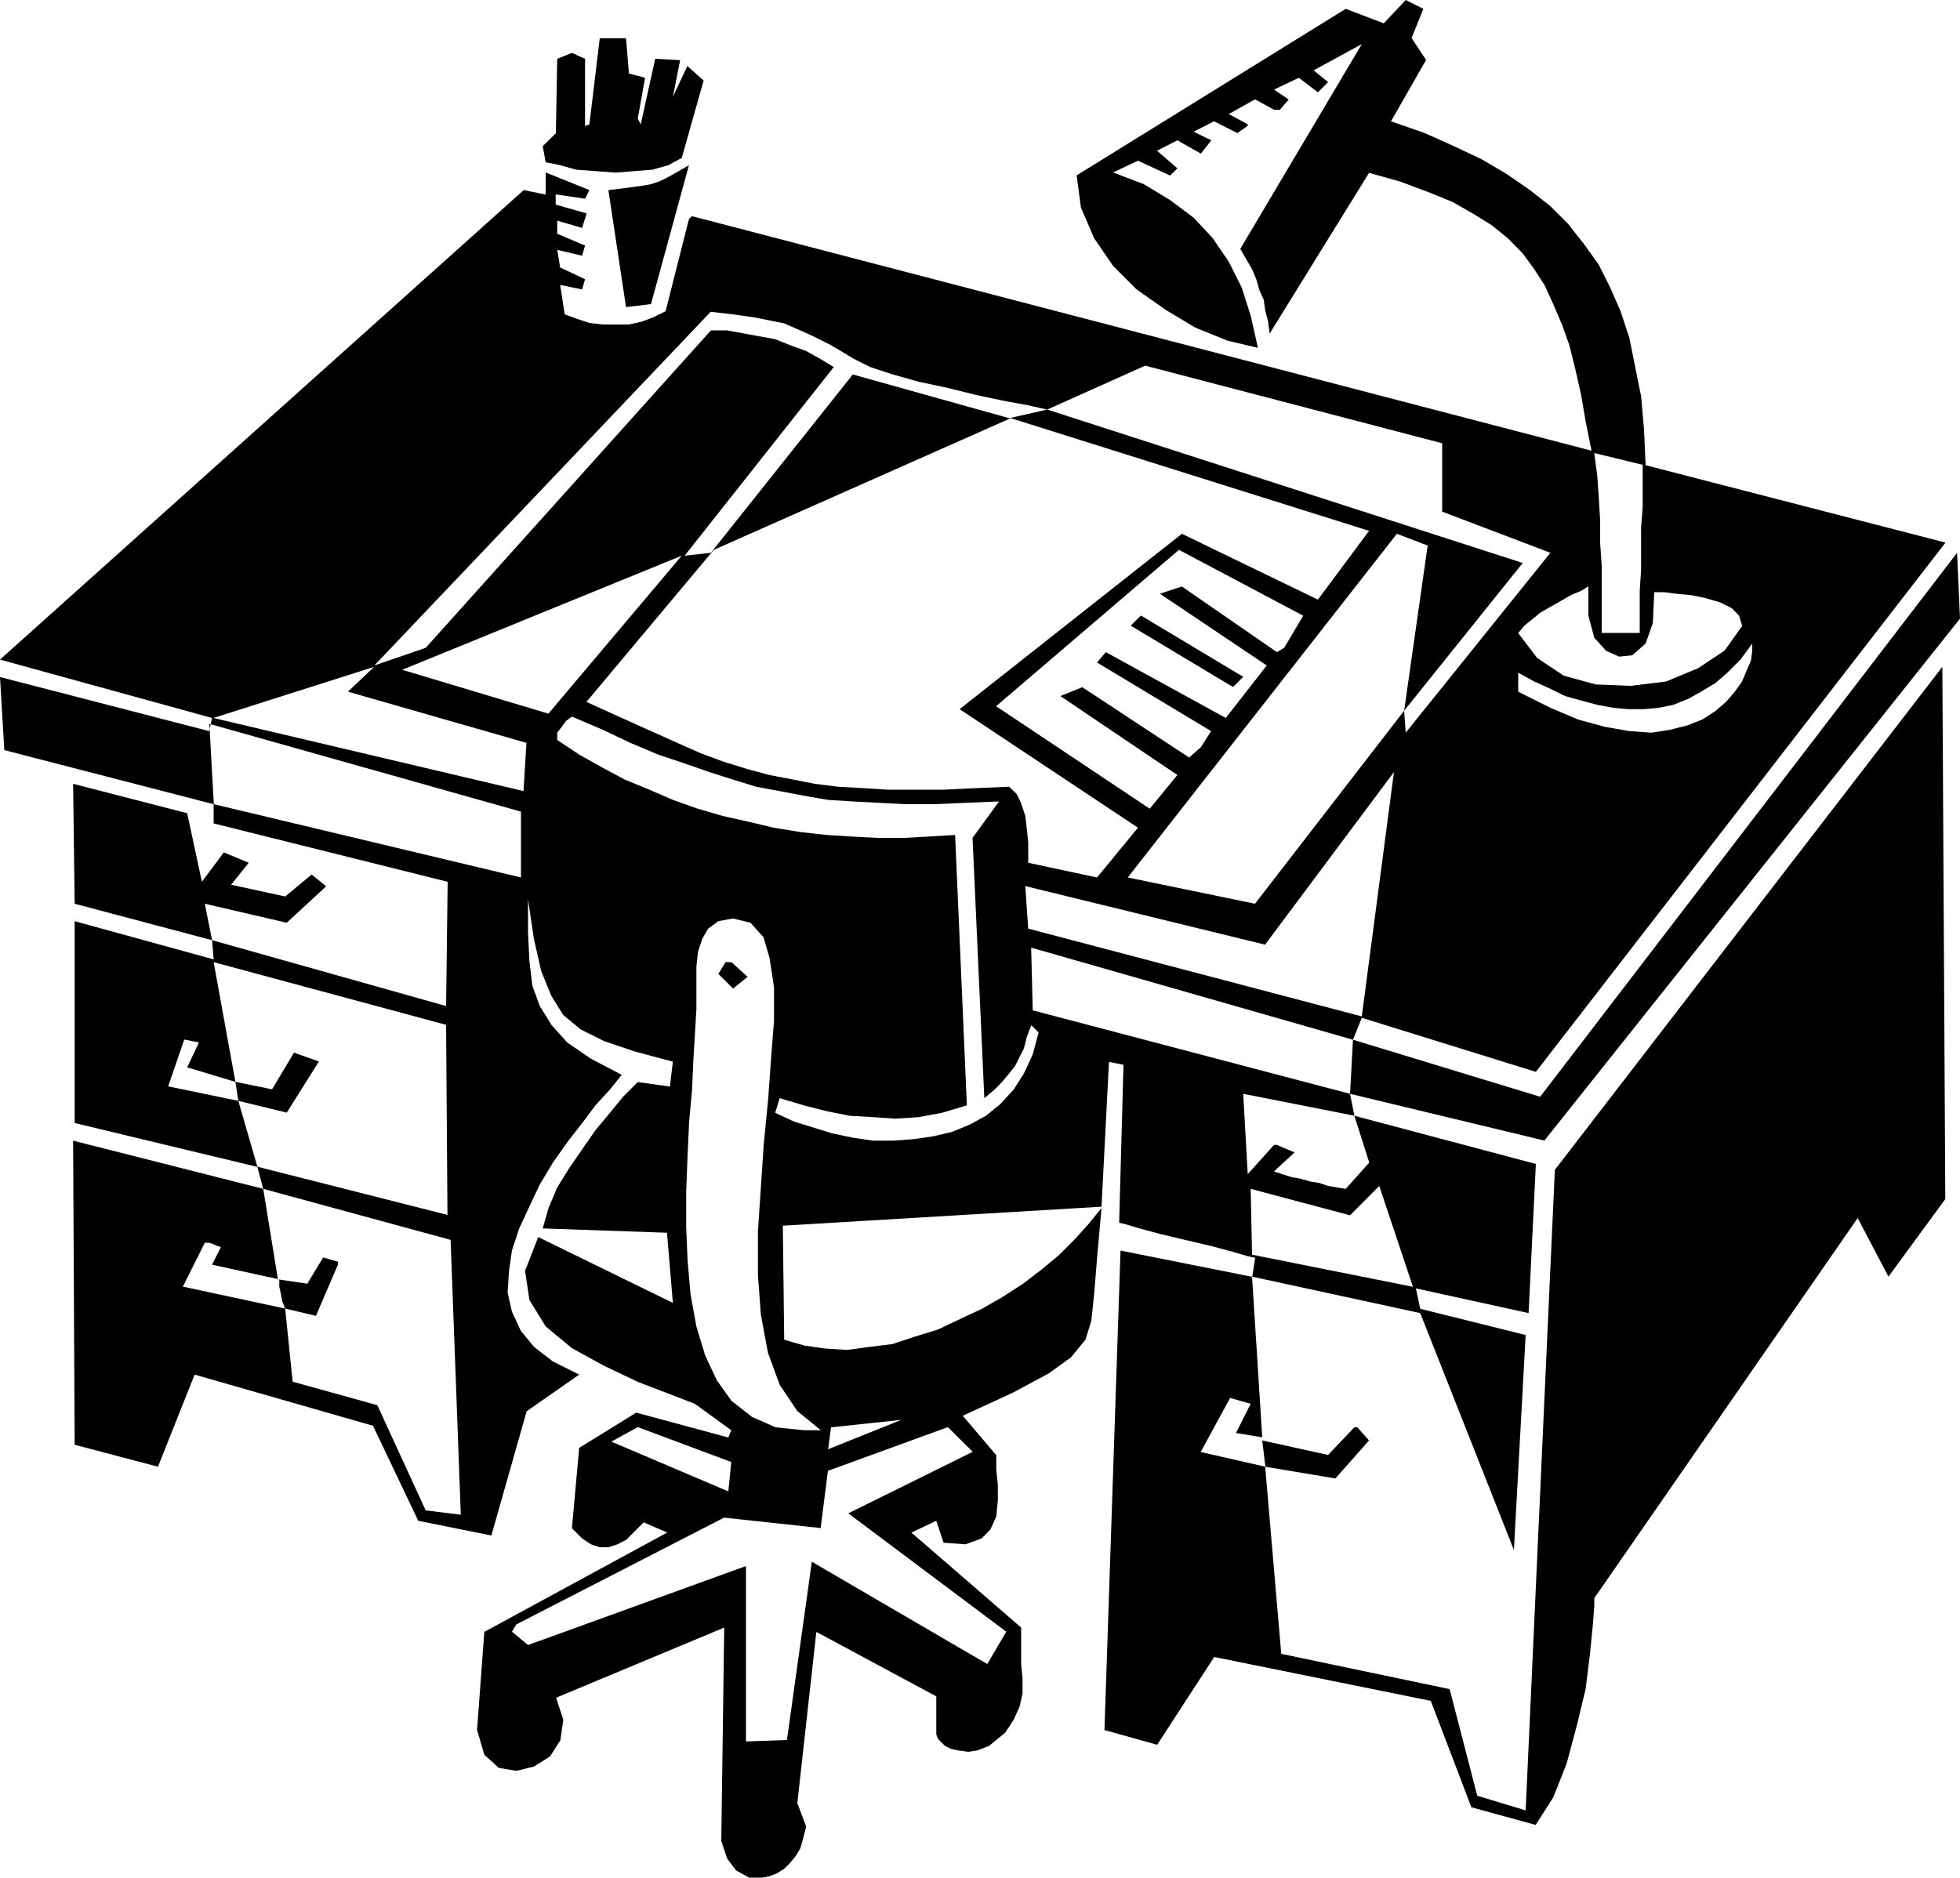 <svg xmlns="http://www.w3.org/2000/svg" width="960" height="919.881" shape-rendering="geometricPrecision" text-rendering="geometricPrecision" image-rendering="optimizeQuality" fill-rule="evenodd" clip-rule="evenodd" viewBox="0 0 10 9.582"><path d="M3.478.806L3.41.843l-.082.023-.09.007-.096.008-.105-.008L2.94.866 2.858.843 2.784.828 2.769.746 2.836.68 2.843.3l.075-.03.067.03v.343l.022-.008.053-.44h.134l.015.18.082.022-.037.208.015.03L3.343.3l.127.007-.037.187.074-.157.083.074-.112.396zm-.157.746l-.127.015-.09-.597.06-.007.06-.008.052-.007.045-.008.045-.015.044-.022.053-.03.052-.03-.194.71zm4.56 4.269l-.993-.239.022.112.926.246-.037.761-.575-.126.022.104.538.134-.06 1.097-.478-1.209-.858-.186.052.82-.134-.022.075-.149-.105-.03-.15.276.33.075-.016-.134.336.074.134-.141h.015l.06.067-.172.194-.358-.06.082.955.859.18.141.544.247.075.149-3.269L9.91 3.403l.015 2.716-.29.396-.157-.299-1.344 1.94v.038l-.007.097-.015.15-.022.178-.045.187L7.993 9l-.068.172-.09.141-.328-.09L7.3 8.68l-1.105-.224-.291.448-.269-.075.082-2.447.672.134.015-.097-.037-.008-.075-.022-.112-.03-.127-.03-.127-.03-.112-.03-.074-.022-.03-.007.022-.806-.074-.015-.038.739-1.626.097.007.582.104.03.105.015.112.007.112-.015.12-.015.111-.037.12-.037.112-.053.111-.052.105-.06.104-.067.097-.074.09-.075.082-.082.067-.075.067-.082-.022.246-.015.187-.015.142-.03.097-.074.09-.112.081-.18.097-.26.12.171.201V7.5l.008.075v.082l-.008.082-.03.067-.045.045-.082.03-.112-.008-.037-.112-.127.06.56.485v.187l.007.074v.075l-.015.067-.03.067-.044.067-.082.067-.06.023-.045.007-.052-.007-.037-.008-.03-.015-.023-.022-.014-.015-.008-.022v-.194l-.612-.329-.097.874.045.119-.015.06-.015.052-.022.037-.03.037-.03.03-.037.023-.038.015-.037.007h-.067l-.067-.037-.045-.06-.03-.09.015-1.089-.858.358.037.112-.015.105-.052.082-.082.052-.09.022-.09-.015-.074-.067-.037-.127.037-.5.933-.507-.12-.052-.044.044-.045.045-.045.023-.045.015H3.06l-.045-.015-.045-.03-.052-.052.037-.41.291-.18.47.127.015-.037-.186-.135-.135-.052-.156-.06-.172-.082-.164-.09-.134-.111-.083-.135-.022-.149.067-.172.687.336-.03-.358-.634-.022.03-.105.044-.104.06-.097.067-.097.067-.097.075-.09.067-.082.075-.075.164.023.015-.127-.194-.052-.157-.053-.12-.06-.089-.074-.06-.097-.052-.127-.037-.164-.03-.201v.171l.007.142.015.127.038.104.06.097.081.09.12.082.157.082-.06.075-.075.082-.067.09-.075.096-.074.105-.067.112-.053.112-.052.112-.037.112-.015.104-.007.112.022.097.045.097.067.082.097.075.134.067-.268.187-.18.634-.373-.075-.231-.485-.91-.261-.187.47-.425-.112-.008-1.552.97.246-.03-.112-.932-.224v-1.03l.709.195-.008-.098 1.194.336.008-.634-1.194-.298v-.098L.022 3.828 0 3.455l1.067.276.015-.067L0 3.366 2.672.97l.112.023V.88l.223.09-.022.044-.15-.022v.052l.158.045-.023.074-.127-.037v.067l.142.06-.015.052-.127-.03.015.09.127.06-.015.052-.112-.023.023.15.06.022.066.022.068.008h.134l.067-.015.06-.023.06-.03.119-.47.015-.015L8.12 2.3l-.03-.15-.023-.134-.03-.134-.03-.12-.037-.104-.045-.105-.044-.097-.053-.082-.06-.082-.074-.075-.082-.067-.097-.06-.105-.06-.126-.051-.142-.053-.157-.044-.507.82-.008-.06-.015-.059-.007-.052-.023-.052-.015-.053-.022-.052-.03-.052-.03-.052.62-1.045-.246.134.074.06-.052.052-.097-.074-.127.06.075.051L6.53.56H6.5L6.403.507l-.134.075.097.052v.008l-.053.037-.119-.06-.104.053.09.044-.053.068-.12-.068-.104.053.104.09-.037.037L5.806.82l-.127.06.157.06.134.081.12.09.097.104.082.12.067.134.045.142.037.164-.157-.037-.164-.067-.15-.09-.148-.104-.12-.12-.097-.142-.067-.156-.022-.164L6.866.045l.194.074L7.172 0l.09.045-.06.149.074.112-.179.313.172.06.149.067.142.067.127.075.119.082.104.082.09.09.082.104.075.105.06.12.052.119.044.134.03.15.03.148.015.172.008.18 1.53.395-2.09 2.701-.888-.276-.045.112.955.291 2.127-2.776.015.336L7.88 5.82zM1.463 4.709l-.418-.097.037.186-.701-.186L.373 4l.582.15.075.35.112-.15.127.053-.09.112.276.06.135-.112.074.06-.201.186zm6.671-2.396l.015.112.008.112.007.12v.112l.008.12V3.23h.194v-.216l.007-.105v-.216l.008-.104v-.217l-.247-.06zm.306.71l-.007.156-.037.105-.068.06-.067.007-.067-.03-.06-.067-.03-.112v-.15l-.037.023-.052.022-.052.03-.053.03-.052.03-.045.037-.037.03-.03.037.097.127.135.09.164.045.179.007.179-.022.164-.068.135-.09.09-.126-.016-.052-.037-.038-.06-.03-.075-.022-.074-.015-.075-.007-.06-.008H8.44zm-.694.41v.097l.164.082.142.06.135.037.126.022.112.008.097-.015.09-.023.075-.03.067-.044.052-.045.045-.052.037-.052.022-.053.023-.052.007-.052v-.037l-.06.082-.067.067-.06.052-.074.045-.067.037-.075.03-.074.015-.075.007h-.082l-.075-.007-.082-.015-.082-.022-.082-.023-.075-.037-.082-.037-.082-.045zm-.388-.821v-.35l-1.515-.396-.5.224 2.426.783-.605.754.12-.843-.157-.06-1.373 1.754.649.134.761-.985.008.112.738-.918-.552-.21zm-1.343.194l-.933.798.784.523.141-.172-.597-.403.112-.045.545.359.06-.053.052-.082-.582-.35.045-.053.612.336.209-.268-.545-.366.112-.037.485.335.037-.022.097-.164-.634-.336zm-.858-.672l-1.515.672-.65.776.165.075.149.067.134.06.135.06.119.044.12.037.111.03.12.023.112.022.12.015.126.007.127.008H4.814l.164-.008.171-.007.038.037.022.045.022.067.008.067.007.068v.104l.351.075.209-.254-.91-.605 1.134-.895.694.336.261-.351-1.828-.575zm1.298 2.687l-1.224-.299.015.217 1.702.448.164-1.247-.657.88zM4.351 1.828l-.112-.067-.09-.045-.082-.037L4 1.65l-.075-.015-.074-.015-.105-.015-.12-.014L1.91 3.396l.262-.09 1.455-1.62h.082l.082.015.082.015.082.015.075.03.082.03.067.037.075.045-.761.963.134-.015.724-.91.798.223.194-.044-.104-.023-.12-.022-.141-.03-.15-.037-.141-.03-.135-.038-.112-.037-.09-.045zm.91 3.008l.008.32 1.619.426.015-.276-1.642-.47zm1.65.858l-.568-.112.023.41.134-.149h.015l.09.038-.105.097.045.015.045.014.044.008.053.015.044.007.045.015.045.008.045.007.12-.134-.076-.239zm.126.358l-.149.15-.507-.135.007.336.821.164-.172-.515zM2.052 3.418l.746.224.68-.806-1.426.582zm3.21 1.813l-.023.06-.015.06-.023.045-.022.044-.03.038-.037.044-.037.038-.053.044-.06-1.328.135-.186-.172.007-.156.007h-.15l-.134-.007-.134-.007-.127-.008-.127-.022-.12-.023-.119-.022-.12-.037-.119-.038-.126-.044-.135-.045-.142-.06-.141-.067-.157-.067-.03.022-.022.03-.023.03v.037l.112.075.12.067.112.06.126.052.12.052.127.045.127.037.134.03.127.03.134.022.134.015.127.008.135.007h.134l.127-.007.134-.008.06 1.38-.127.038-.12.022-.119.008-.112-.008-.12-.007-.111-.022-.12-.03-.126-.038-.023.075.097.045.097.03.097.03.105.022.104.015h.105l.104-.008.097-.014.097-.023.09-.037.082-.045.074-.06.068-.074.052-.082.045-.097.03-.112-.038-.038zM1.775 3.53l.134-.127-.82.261 1.582.373.015-.246-.91-.261zM3.74 4.687l-.075.014-.052.038-.03.052-.022.067-.008.075v.216l-.007.12-.008.134-.007.157-.015.164-.008.172-.007.186v.18l.007.17.015.172.03.165.045.149.06.127.074.104.105.082.12.053.148.015h.083l-.12-.098-.09-.134-.06-.164-.036-.194-.015-.202v-.223l.015-.224.015-.224.022-.224.015-.209.015-.194v-.172l-.023-.149-.03-.104-.067-.075-.09-.022zm-1.082-.545l-1.59-.448.023.41 1.567.374v-.336zm1.582 3.142l-.015.112.373-.15-.358.038zM2.276 5.23l-1.186-.32.111.611-.246-.074.06-.127-.075-.015-.082.239.358.074-.015-.097.187.038.112-.187.127.045-.164.261-.247-.06.097.336.97.246-.007-.97zm.978 2.053l-.135.074.597.254.015-.15-.477-.178zm1.074.44l.635-.314-.127-.126-.612.223-.037.292-.493-.053-1.06.545-.022.037.082.068 1.112-.403v.895l.209-.007.127-.91.895.522.097-.165-.806-.604zm-2.03-1.396l-.955-.26.075.462.15.022.081-.134.075.022v.015l-.112.261-.157-.037.038.373.432.12.247.537.179.022-.052-1.403zm-.873.202l-.343-.075.045-.09-.023-.007-.014-.007-.023-.008h-.022l-.112.224.522.112-.015-.037-.007-.038-.008-.037V6.53zm4.866-3.023l-.522-.313.052-.052.522.313-.052.052zM3.74 5.045l-.075-.075.037-.06h.03l.082.075-.074.06z"/></svg>